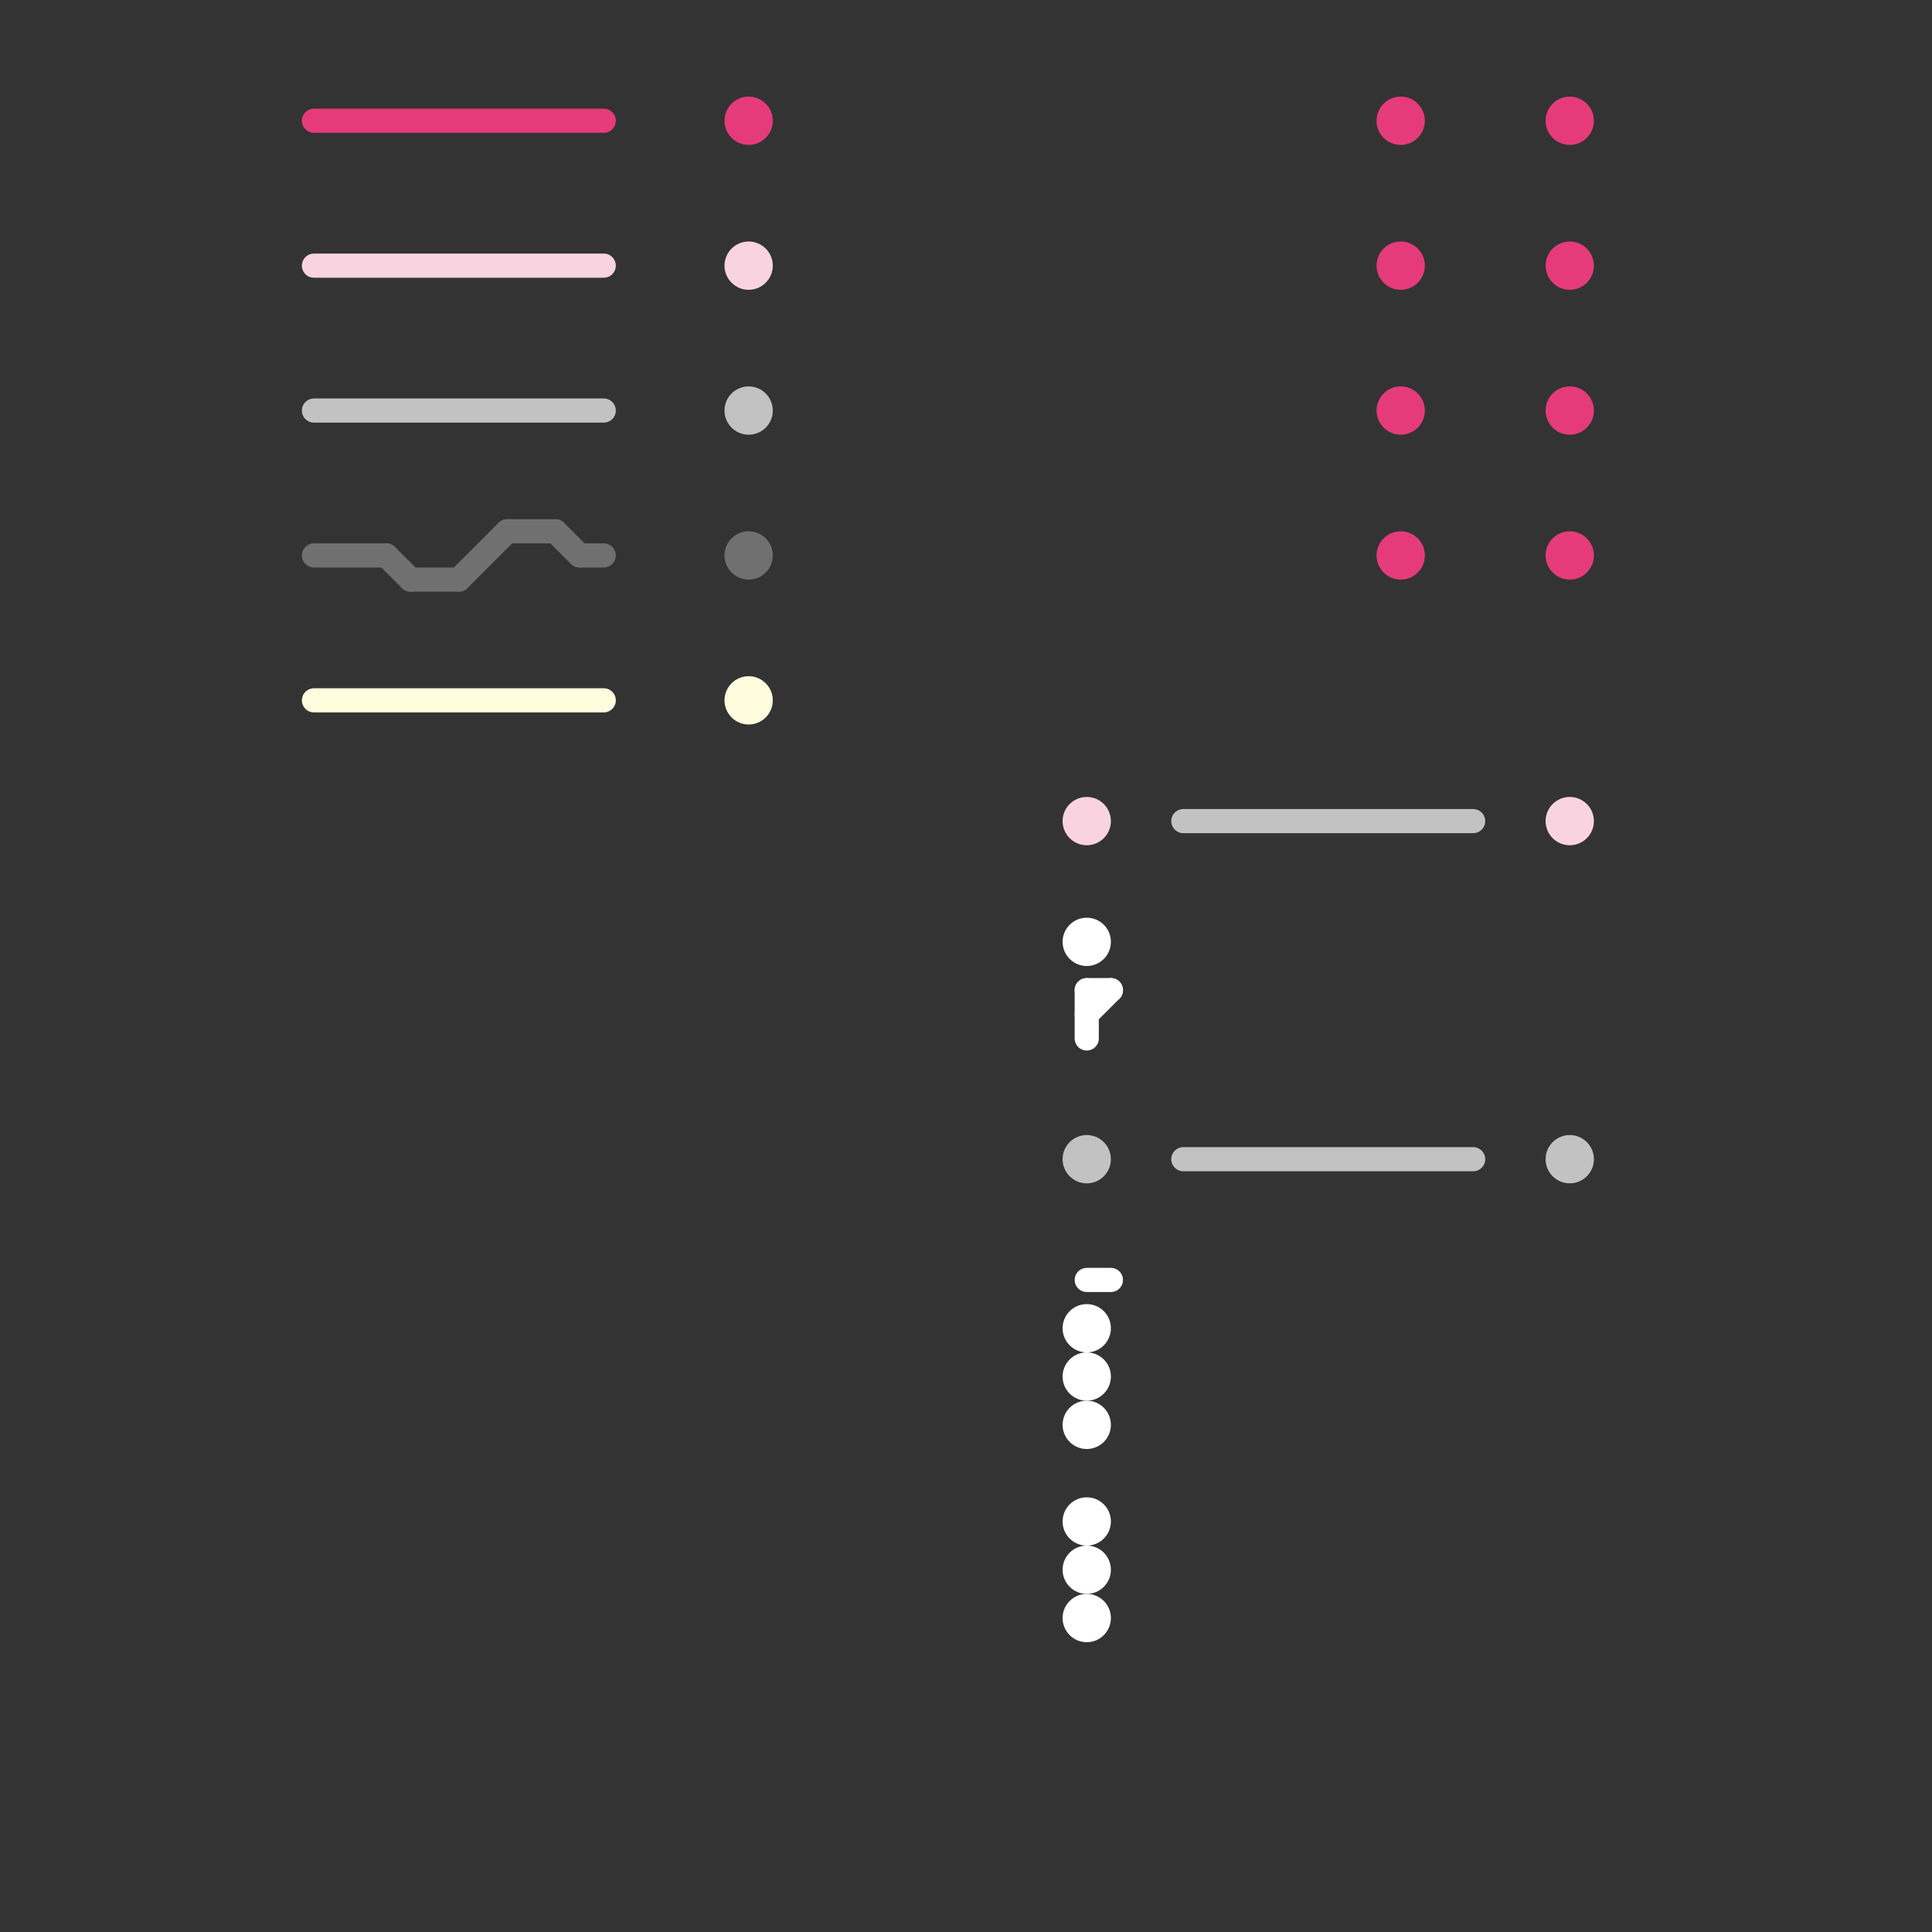 
<svg version="1.1" xmlns="http://www.w3.org/2000/svg" viewBox="0 0 80 80">
<rect x="0" y="0" width="80" height="80" fill="#333333" stroke="none"/>
<style>text { font: 1px Helvetica; font-weight: 600; white-space: pre; dominant-baseline: central; } line { stroke-width: 1; fill: none; stroke-linecap: round; stroke-linejoin: round; } .c0 { stroke: #f9d3e0 } .c1 { stroke: #c2c2c2 } .c2 { stroke: #707070 } .c3 { stroke: #fefcdd } .c4 { stroke: #e63b7a } .c5 { stroke: #ffffff }</style><defs><g id="wm-xf"><circle r="1.2" fill="#000"/><circle r="0.9" fill="#fff"/><circle r="0.6" fill="#000"/><circle r="0.3" fill="#fff"/></g><g id="wm"><circle r="0.6" fill="#000"/><circle r="0.3" fill="#fff"/></g></defs><line class="c0" x1="13" y1="11" x2="25" y2="11"/><circle cx="31" cy="11" r="1" fill="#f9d3e0" /><circle cx="45" cy="34" r="1" fill="#f9d3e0" /><circle cx="65" cy="34" r="1" fill="#f9d3e0" /><line class="c1" x1="49" y1="34" x2="61" y2="34"/><line class="c1" x1="13" y1="17" x2="25" y2="17"/><line class="c1" x1="49" y1="48" x2="61" y2="48"/><circle cx="31" cy="17" r="1" fill="#c2c2c2" /><circle cx="65" cy="48" r="1" fill="#c2c2c2" /><circle cx="45" cy="48" r="1" fill="#c2c2c2" /><line class="c2" x1="23" y1="22" x2="24" y2="23"/><line class="c2" x1="17" y1="24" x2="19" y2="24"/><line class="c2" x1="13" y1="23" x2="16" y2="23"/><line class="c2" x1="21" y1="22" x2="23" y2="22"/><line class="c2" x1="19" y1="24" x2="21" y2="22"/><line class="c2" x1="16" y1="23" x2="17" y2="24"/><line class="c2" x1="24" y1="23" x2="25" y2="23"/><circle cx="31" cy="23" r="1" fill="#707070" /><line class="c3" x1="13" y1="29" x2="25" y2="29"/><circle cx="31" cy="29" r="1" fill="#fefcdd" /><line class="c4" x1="13" y1="5" x2="25" y2="5"/><circle cx="31" cy="5" r="1" fill="#e63b7a" /><circle cx="58" cy="11" r="1" fill="#e63b7a" /><circle cx="58" cy="5" r="1" fill="#e63b7a" /><circle cx="65" cy="5" r="1" fill="#e63b7a" /><circle cx="65" cy="11" r="1" fill="#e63b7a" /><circle cx="58" cy="17" r="1" fill="#e63b7a" /><circle cx="58" cy="23" r="1" fill="#e63b7a" /><circle cx="65" cy="17" r="1" fill="#e63b7a" /><circle cx="65" cy="23" r="1" fill="#e63b7a" /><line class="c5" x1="45" y1="41" x2="45" y2="43"/><line class="c5" x1="45" y1="41" x2="46" y2="41"/><line class="c5" x1="45" y1="53" x2="46" y2="53"/><line class="c5" x1="45" y1="42" x2="46" y2="41"/><circle cx="45" cy="65" r="1" fill="#ffffff" /><circle cx="45" cy="55" r="1" fill="#ffffff" /><circle cx="45" cy="39" r="1" fill="#ffffff" /><circle cx="45" cy="67" r="1" fill="#ffffff" /><circle cx="45" cy="57" r="1" fill="#ffffff" /><circle cx="45" cy="63" r="1" fill="#ffffff" /><circle cx="45" cy="59" r="1" fill="#ffffff" />
</svg>
